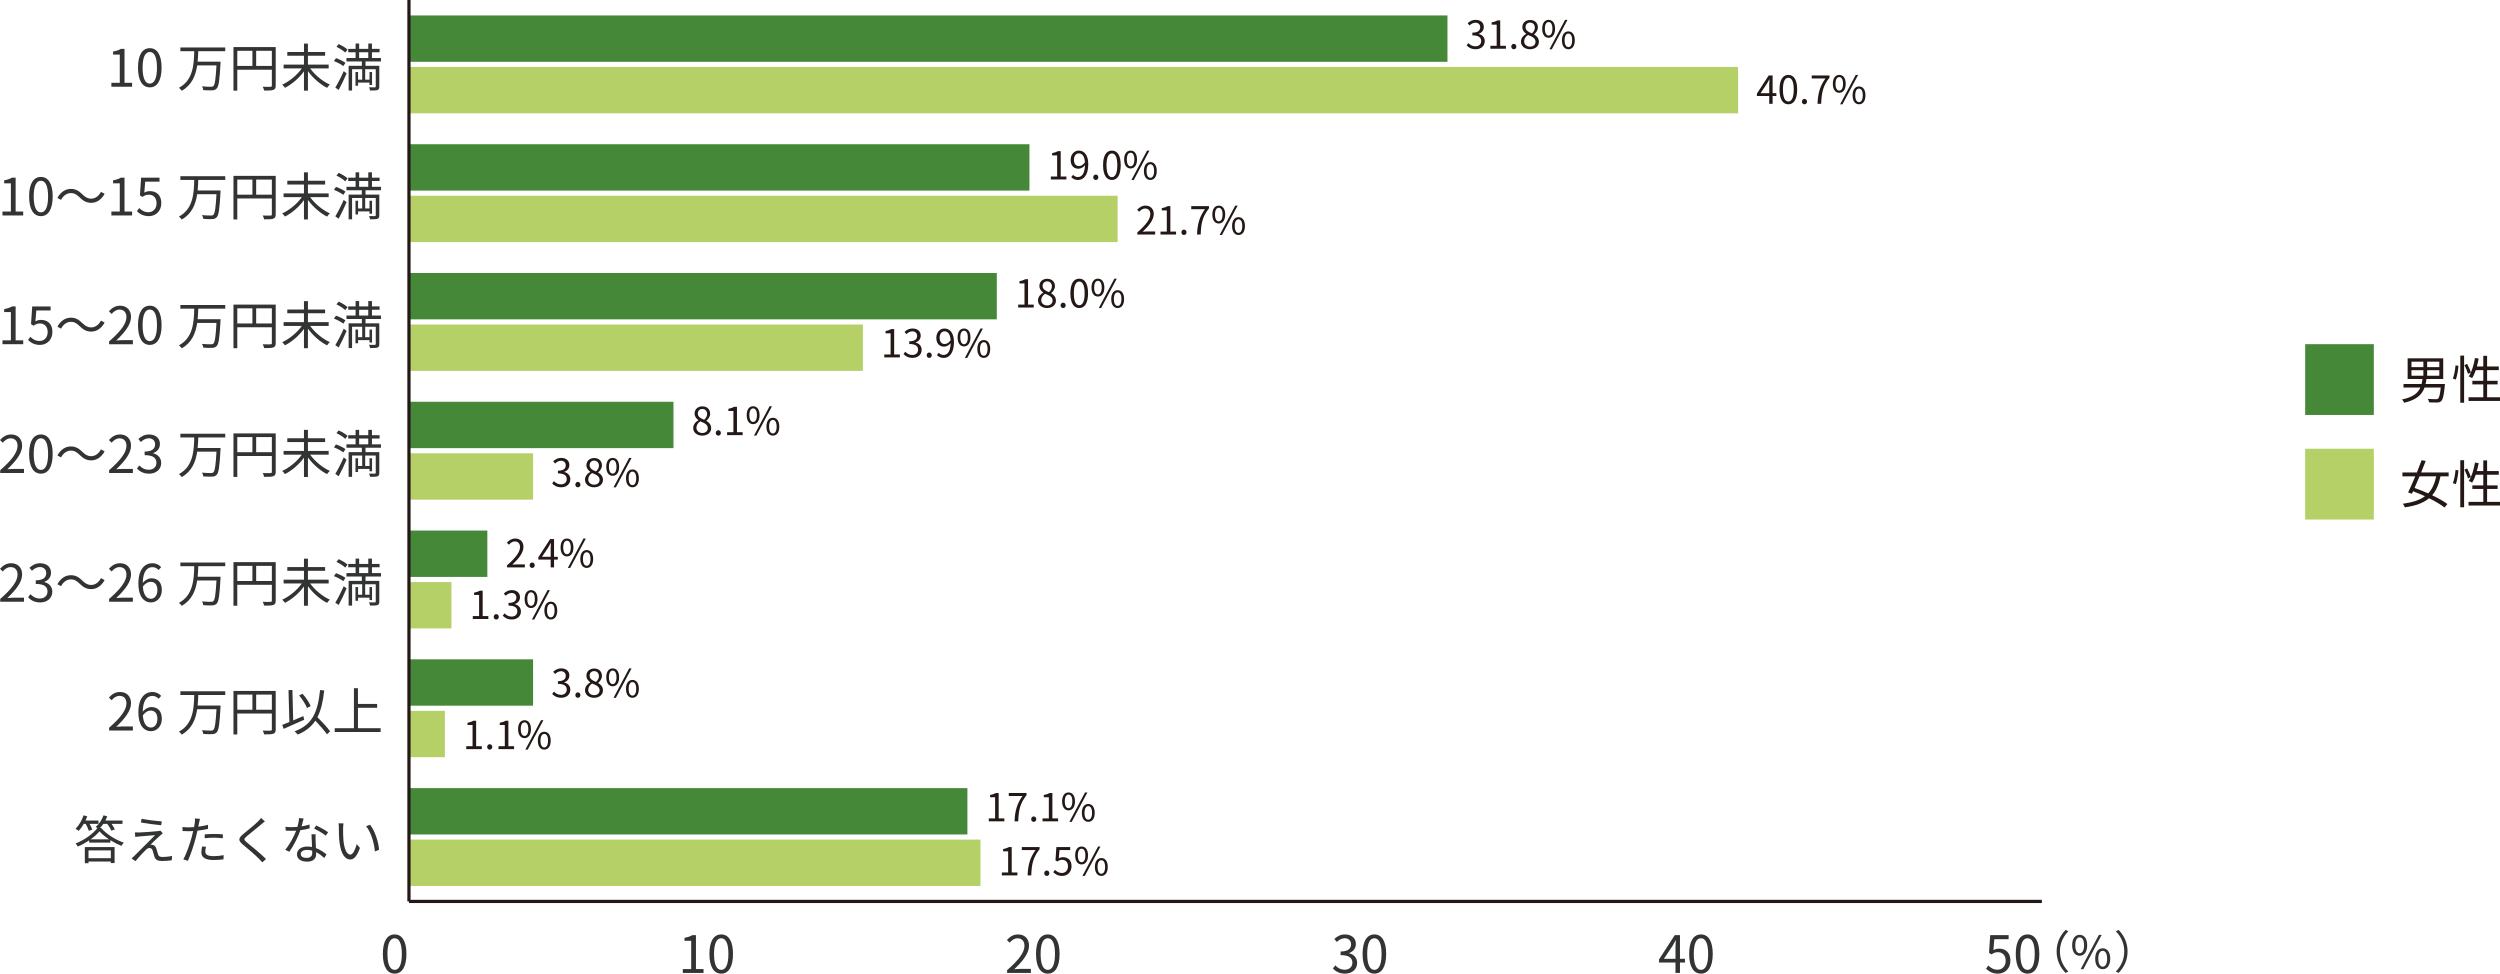 <?xml version="1.0" encoding="UTF-8"?><svg id="_レイヤー_2" xmlns="http://www.w3.org/2000/svg" viewBox="0 0 387.53 150.924"><defs><style>.cls-1{fill:none;stroke:#231815;stroke-miterlimit:10;stroke-width:.5px;}.cls-2{fill:#b4d067;}.cls-3{fill:#231815;}.cls-4{fill:#458838;}.cls-5{fill:#323333;}</style></defs><g id="_レイヤー_1-2"><path class="cls-5" d="M59.347,147.87c0-2.039.712-3.022,1.831-3.022,1.111,0,1.823.991,1.823,3.022,0,2.039-.712,3.054-1.823,3.054-1.119,0-1.831-1.015-1.831-3.054ZM62.289,147.87c0-1.711-.448-2.431-1.111-2.431-.672,0-1.119.72-1.119,2.431,0,1.727.448,2.471,1.119,2.471.664,0,1.111-.744,1.111-2.471Z"/><path class="cls-5" d="M105.842,150.213h1.303v-4.374h-1.039v-.464c.52-.096.896-.232,1.215-.416h.56v5.253h1.175v.608h-3.214v-.608ZM109.97,147.87c0-2.039.712-3.022,1.831-3.022,1.111,0,1.823.991,1.823,3.022,0,2.039-.712,3.054-1.823,3.054-1.119,0-1.831-1.015-1.831-3.054ZM112.913,147.87c0-1.711-.448-2.431-1.111-2.431-.672,0-1.119.72-1.119,2.431,0,1.727.448,2.471,1.119,2.471.664,0,1.111-.744,1.111-2.471Z"/><path class="cls-5" d="M156.115,150.388c1.839-1.607,2.687-2.774,2.687-3.782,0-.672-.352-1.159-1.079-1.159-.48,0-.896.296-1.215.68l-.424-.416c.48-.52.983-.864,1.727-.864,1.047,0,1.703.688,1.703,1.735,0,1.167-.919,2.359-2.295,3.662.304-.024.664-.056.959-.056h1.623v.632h-3.686v-.432ZM160.594,147.87c0-2.039.712-3.022,1.831-3.022,1.111,0,1.823.991,1.823,3.022,0,2.039-.712,3.054-1.823,3.054-1.119,0-1.831-1.015-1.831-3.054ZM163.537,147.87c0-1.711-.448-2.431-1.111-2.431-.672,0-1.119.72-1.119,2.431,0,1.727.448,2.471,1.119,2.471.664,0,1.111-.744,1.111-2.471Z"/><path class="cls-5" d="M206.619,150.125l.368-.48c.344.36.792.672,1.455.672.696,0,1.191-.416,1.191-1.087,0-.704-.472-1.175-1.823-1.175v-.56c1.207,0,1.623-.488,1.623-1.119,0-.568-.384-.927-.991-.943-.472.016-.888.256-1.215.584l-.392-.464c.44-.408.959-.704,1.639-.704.983,0,1.703.528,1.703,1.471,0,.712-.424,1.183-1.047,1.415v.032c.696.16,1.247.688,1.247,1.487,0,1.047-.84,1.671-1.879,1.671-.919,0-1.495-.384-1.879-.8ZM211.218,147.87c0-2.039.712-3.022,1.831-3.022,1.111,0,1.823.991,1.823,3.022,0,2.039-.712,3.054-1.823,3.054-1.119,0-1.831-1.015-1.831-3.054ZM214.161,147.87c0-1.711-.448-2.431-1.111-2.431-.672,0-1.119.72-1.119,2.431,0,1.727.448,2.471,1.119,2.471.664,0,1.111-.744,1.111-2.471Z"/><path class="cls-5" d="M261.192,149.205h-.776v1.615h-.696v-1.615h-2.551v-.48l2.439-3.766h.808v3.662h.776v.584ZM259.721,148.621v-1.799c0-.288.032-.76.048-1.063h-.032c-.144.288-.304.576-.472.864l-1.335,1.999h1.791ZM261.842,147.87c0-2.039.712-3.022,1.831-3.022,1.111,0,1.823.991,1.823,3.022,0,2.039-.712,3.054-1.823,3.054-1.119,0-1.831-1.015-1.831-3.054ZM264.785,147.87c0-1.711-.448-2.431-1.111-2.431-.672,0-1.119.72-1.119,2.431,0,1.727.448,2.471,1.119,2.471.664,0,1.111-.744,1.111-2.471Z"/><path class="cls-5" d="M307.859,150.149l.36-.48c.336.336.76.648,1.439.648.688,0,1.247-.528,1.247-1.383,0-.84-.48-1.335-1.215-1.335-.392,0-.64.12-.975.344l-.392-.24.184-2.742h2.854v.624h-2.215l-.144,1.695c.256-.144.52-.232.872-.232.975,0,1.767.576,1.767,1.863s-.927,2.015-1.919,2.015c-.911,0-1.471-.384-1.863-.776ZM312.466,147.87c0-2.039.712-3.022,1.831-3.022,1.111,0,1.823.991,1.823,3.022,0,2.039-.712,3.054-1.823,3.054-1.119,0-1.831-1.015-1.831-3.054ZM315.409,147.87c0-1.711-.448-2.431-1.111-2.431-.672,0-1.119.72-1.119,2.431,0,1.727.448,2.471,1.119,2.471.664,0,1.111-.744,1.111-2.471Z"/><line class="cls-1" x1="63.394" y1="139.732" x2="316.512" y2="139.732"/><rect class="cls-2" x="357.332" y="69.561" width="10.64" height="10.973"/><rect class="cls-2" x="63.394" y="10.38" width="206.036" height="7.186"/><rect class="cls-2" x="63.394" y="30.341" width="109.852" height="7.186"/><rect class="cls-2" x="63.394" y="50.303" width="70.366" height="7.186"/><rect class="cls-2" x="63.394" y="70.265" width="19.237" height="7.186"/><rect class="cls-2" x="63.394" y="90.227" width="6.581" height="7.186"/><rect class="cls-2" x="63.394" y="110.188" width="5.569" height="7.186"/><rect class="cls-2" x="63.394" y="130.149" width="88.591" height="7.186"/><rect class="cls-4" x="357.332" y="53.35" width="10.64" height="10.973"/><rect class="cls-4" x="63.394" y="2.395" width="160.982" height="7.186"/><rect class="cls-4" x="63.394" y="22.357" width="96.184" height="7.186"/><rect class="cls-4" x="63.394" y="42.318" width="91.122" height="7.186"/><rect class="cls-4" x="63.394" y="62.28" width="41.005" height="7.186"/><rect class="cls-4" x="63.394" y="82.242" width="12.15" height="7.186"/><rect class="cls-4" x="63.394" y="102.204" width="19.237" height="7.186"/><rect class="cls-4" x="63.394" y="122.165" width="86.566" height="7.186"/><path class="cls-3" d="M378.307,73.835c-.256,1.239-.656,2.199-1.295,2.934.935.448,1.791.927,2.367,1.359l-.448.544c-.568-.448-1.431-.959-2.391-1.439-.864.72-2.063,1.167-3.758,1.415-.064-.176-.192-.416-.312-.56,1.535-.208,2.631-.576,3.43-1.167-.616-.28-1.247-.544-1.847-.768-.064.136-.128.272-.184.392l-.584-.216c.32-.656.72-1.559,1.111-2.495h-1.991v-.6h2.239c.272-.664.528-1.319.736-1.895l.632.112c-.208.552-.448,1.159-.704,1.783h4.262v.6h-1.263ZM375.061,73.835c-.264.632-.528,1.255-.776,1.807.672.232,1.399.52,2.111.84.624-.656,1.007-1.519,1.255-2.647h-2.591ZM380.222,74.89c.216-.528.36-1.399.416-2.047l.448.064c-.04.656-.192,1.559-.4,2.143l-.464-.16ZM381.374,71.332h.592v7.3h-.592v-7.3ZM382.437,72.611c.24.432.488.999.584,1.335l-.448.216c-.088-.344-.328-.919-.552-1.359l.416-.192ZM387.53,77.793v.568h-4.877v-.568h2.287v-1.999h-1.695v-.552h1.695v-1.655h-1.167c-.16.48-.344.896-.56,1.239-.12-.08-.384-.208-.528-.272.464-.696.784-1.767.967-2.854l.576.096c-.08.416-.176.832-.288,1.223h.999v-1.655h.592v1.655h1.807v.568h-1.807v1.655h1.631v.552h-1.631v1.999h1.999Z"/><path class="cls-3" d="M378.995,59.529s-.008.184-.024.264c-.144,1.511-.296,2.135-.552,2.375-.176.168-.352.216-.632.232-.248.008-.744,0-1.247-.024-.016-.168-.088-.392-.192-.544.52.04,1.039.048,1.231.048.168,0,.264-.008.344-.08.184-.144.312-.632.424-1.727h-2.511c-.4,1.095-1.223,1.919-3.174,2.359-.048-.16-.2-.392-.312-.512,1.703-.352,2.463-.991,2.838-1.847h-2.615v-.544h2.798c.064-.24.112-.504.144-.776h-2.303v-3.206h5.517v3.206h-2.599c-.032.264-.072.528-.136.776h2.998ZM373.805,56.907h1.847v-.848h-1.847v.848ZM373.805,58.242h1.847v-.856h-1.847v.856ZM378.123,56.059h-1.887v.848h1.887v-.848ZM378.123,57.387h-1.887v.856h1.887v-.856ZM380.222,58.682c.216-.528.36-1.399.416-2.047l.448.064c-.04.656-.192,1.559-.4,2.143l-.464-.16ZM381.374,55.124h.592v7.3h-.592v-7.3ZM382.437,56.403c.24.432.488.999.584,1.335l-.448.216c-.088-.344-.328-.919-.552-1.359l.416-.192ZM387.53,61.584v.568h-4.877v-.568h2.287v-1.999h-1.695v-.552h1.695v-1.655h-1.167c-.16.48-.344.896-.56,1.239-.12-.08-.384-.208-.528-.272.464-.696.784-1.767.967-2.854l.576.096c-.08.416-.176.832-.288,1.223h.999v-1.655h.592v1.655h1.807v.568h-1.807v1.655h1.631v.552h-1.631v1.999h1.999Z"/><path class="cls-5" d="M12.983,127.707c-.24.416-.512.8-.784,1.095-.104-.096-.352-.248-.488-.328.52-.512.983-1.295,1.247-2.087l.568.152c-.08.224-.176.44-.272.656h2.007v.512h-1.383c.176.304.344.648.424.896l-.536.176c-.088-.28-.28-.712-.48-1.071h-.304ZM15.678,128.347c.872.999,2.271,1.855,3.51,2.271-.136.136-.272.352-.36.504-.56-.224-1.159-.528-1.719-.88v.368h-3.286v-.352c-.544.368-1.151.704-1.767.967-.072-.144-.216-.344-.336-.472,1.391-.552,2.719-1.511,3.382-2.399-.096-.064-.2-.128-.272-.168.52-.432.975-1.103,1.215-1.799l.576.144c-.08.224-.176.448-.288.664h2.655v.512h-1.695c.208.296.408.624.512.864l-.552.192c-.104-.28-.36-.712-.624-1.055h-.608c-.16.232-.328.448-.512.64h.168ZM13.151,131.305h4.613v2.479h-.584v-.232h-3.462v.256h-.568v-2.503ZM13.719,131.817v1.215h3.462v-1.215h-3.462ZM16.901,130.106c-.576-.384-1.103-.808-1.479-1.239-.336.408-.816.84-1.375,1.239h2.854ZM24.805,129.538c-.304.272-1.183,1.087-1.479,1.399.08-.008.224,0,.296.024.312.032.496.24.608.568.072.232.176.632.264.888.088.296.272.424.68.424.52,0,1.127-.072,1.495-.168l-.04.68c-.336.056-1.063.112-1.487.112-.632,0-1.031-.144-1.207-.672-.072-.232-.192-.696-.264-.927-.096-.272-.264-.416-.48-.416s-.4.112-.584.288c-.296.288-1.151,1.183-1.599,1.751l-.616-.416c.104-.08.248-.208.392-.36.32-.312,2.479-2.471,3.262-3.254-.624.04-1.951.16-2.439.2-.256.016-.464.048-.64.072l-.056-.704c.184.016.424.024.672.016.456-.008,2.295-.136,2.894-.208.136-.016.304-.056.376-.088l.384.432c-.144.104-.344.272-.432.36ZM25.077,127.331l-.088.592c-.792-.072-2.175-.248-3.142-.424l.104-.584c.864.184,2.375.368,3.126.416ZM32.246,128.491c-.52.12-1.087.208-1.639.272-.072.344-.16.712-.248,1.047-.288,1.135-.824,2.766-1.239,3.63l-.704-.232c.472-.816,1.031-2.423,1.327-3.542.072-.264.136-.552.2-.84-.256.016-.496.024-.72.024-.352,0-.64-.016-.919-.032l-.024-.624c.376.048.664.056.951.056.264,0,.544-.016.848-.032.056-.288.096-.536.12-.696.024-.224.04-.488.024-.656l.776.064c-.056.176-.112.472-.144.632l-.12.584c.512-.064,1.031-.16,1.511-.288v.632ZM31.934,131.265c-.072.264-.112.512-.112.712,0,.376.176.736,1.303.736.512,0,1.063-.064,1.543-.152l-.024.648c-.424.056-.951.104-1.527.104-1.247,0-1.903-.384-1.903-1.167,0-.304.048-.6.12-.935l.6.056ZM31.734,129.338c.416-.04.935-.064,1.447-.064.456,0,.943.016,1.367.064l-.016.608c-.4-.048-.872-.096-1.335-.096-.496,0-.975.032-1.463.088v-.6ZM41.061,127.323c-.176.128-.416.336-.544.448-.552.472-1.687,1.383-2.271,1.863-.48.416-.48.536.032.959.72.576,2.183,1.791,2.958,2.559l-.576.52c-.16-.192-.376-.392-.544-.576-.432-.464-1.751-1.591-2.495-2.199-.744-.624-.664-.983.056-1.583.592-.504,1.791-1.447,2.327-1.991.16-.16.368-.384.456-.528l.6.528ZM47.998,128.403c-.416.12-.911.224-1.431.288-.392,1.119-1.095,2.495-1.727,3.35l-.624-.32c.664-.768,1.335-2.031,1.695-2.958-.232.016-.464.024-.696.024-.296,0-.624-.008-.919-.024l-.048-.6c.296.04.632.056.975.056.28,0,.576-.016.88-.04.12-.44.232-.943.248-1.367l.712.064c-.08.288-.184.768-.312,1.223.416-.064.832-.16,1.231-.288l.016.592ZM48.925,129.322c-.024.328-.016.56-.008.856.008.288.04.808.056,1.287.68.248,1.231.64,1.639.991l-.344.544c-.336-.304-.76-.656-1.271-.904.008.12.008.232.008.32,0,.632-.416,1.151-1.391,1.151-.872,0-1.583-.36-1.583-1.143,0-.728.688-1.199,1.583-1.199.264,0,.52.024.752.072-.024-.648-.064-1.423-.08-1.975h.64ZM48.389,131.857c-.248-.072-.52-.112-.8-.112-.584,0-.967.264-.967.624,0,.368.296.616.911.616.648,0,.864-.36.864-.752,0-.104,0-.232-.008-.376ZM50.5,129.538c-.424-.36-1.279-.848-1.807-1.087l.312-.496c.576.256,1.479.768,1.855,1.055l-.36.528ZM53.183,128.403c-.008.496,0,1.223.056,1.871.128,1.327.512,2.199,1.071,2.199.408,0,.776-.816.983-1.615l.504.576c-.472,1.343-.959,1.799-1.503,1.799-.744,0-1.463-.744-1.679-2.798-.08-.688-.088-1.647-.088-2.111,0-.184-.008-.512-.048-.704l.768.016c-.032.192-.056.56-.064.768ZM58.764,131.729l-.648.256c-.136-1.423-.616-2.99-1.367-3.918l.624-.216c.712.919,1.279,2.543,1.391,3.878Z"/><path class="cls-5" d="M16.912,112.808c1.839-1.607,2.687-2.774,2.687-3.782,0-.672-.352-1.159-1.079-1.159-.48,0-.896.296-1.215.68l-.424-.416c.48-.52.983-.864,1.727-.864,1.047,0,1.703.688,1.703,1.735,0,1.167-.919,2.359-2.295,3.662.304-.024.664-.056.959-.056h1.623v.632h-3.686v-.432ZM24.582,108.323c-.232-.28-.584-.448-.943-.448-.8,0-1.479.616-1.511,2.439.36-.44.872-.712,1.335-.712.991,0,1.623.616,1.623,1.839,0,1.135-.768,1.903-1.679,1.903-1.127,0-1.959-.967-1.959-2.902,0-2.295,1.031-3.174,2.167-3.174.608,0,1.047.256,1.367.6l-.4.456ZM24.398,111.441c0-.792-.344-1.295-1.055-1.295-.368,0-.816.208-1.199.752.088,1.215.528,1.879,1.263,1.879.56,0,.991-.536.991-1.335ZM30.734,107.731c-.016.528-.04,1.079-.096,1.631h3.55s0,.208-.008.288c-.144,2.575-.272,3.526-.584,3.862-.184.2-.376.264-.68.288s-.856.008-1.407-.032c-.008-.176-.088-.416-.208-.584.6.064,1.175.064,1.391.064.184,0,.28-.016.376-.104.24-.216.376-1.095.488-3.206h-2.99c-.232,1.567-.824,3.054-2.399,3.934-.096-.16-.272-.352-.432-.464,2.215-1.175,2.327-3.638,2.375-5.677h-2.151v-.576h6.956v.576h-4.182ZM42.74,113.056c0,.384-.096.576-.368.68-.264.096-.712.104-1.423.104-.032-.16-.136-.432-.224-.592.544.024,1.063.016,1.215.008.144,0,.2-.048.2-.2v-2.447h-5.357v3.246h-.592v-6.756h6.548v5.957ZM36.783,110.018h2.343v-2.343h-2.343v2.343ZM42.14,110.018v-2.343h-2.431v2.343h2.431ZM47.158,111.569c-1.103.504-2.311,1.031-3.19,1.415l-.216-.616c.312-.12.688-.272,1.103-.448l-.136-4.941.608-.024.12,4.717c.512-.216,1.047-.448,1.575-.672l.136.568ZM50.676,113.824c-.368-.552-1.111-1.391-1.791-2.111-.624.943-1.495,1.639-2.742,2.159-.08-.12-.328-.392-.472-.512,2.742-1.007,3.59-2.942,3.942-6.396l.648.064c-.192,1.711-.496,3.07-1.055,4.142.712.72,1.559,1.607,1.967,2.199l-.496.456ZM47.598,109.754c-.216-.552-.728-1.367-1.231-1.951l.528-.264c.528.584,1.039,1.367,1.263,1.911l-.56.304ZM59.004,112.88v.592h-7.124v-.592h2.982v-6.205h.624v2.447h2.974v.592h-2.974v3.166h3.518Z"/><path class="cls-5" d="M.032,92.848c1.839-1.607,2.687-2.774,2.687-3.782,0-.672-.352-1.159-1.079-1.159-.48,0-.896.296-1.215.68l-.424-.416c.48-.52.983-.864,1.727-.864,1.047,0,1.703.688,1.703,1.735,0,1.167-.919,2.359-2.295,3.662.304-.024.664-.056.959-.056h1.623v.632H.032v-.432ZM4.352,92.585l.368-.48c.344.36.792.672,1.455.672.696,0,1.191-.416,1.191-1.087,0-.704-.472-1.175-1.823-1.175v-.56c1.207,0,1.623-.488,1.623-1.119,0-.568-.384-.927-.991-.943-.472.016-.888.256-1.215.584l-.392-.464c.44-.408.959-.704,1.639-.704.983,0,1.703.528,1.703,1.471,0,.712-.424,1.183-1.047,1.415v.032c.696.16,1.247.688,1.247,1.487,0,1.047-.84,1.671-1.879,1.671-.919,0-1.495-.384-1.879-.8ZM12.334,90.466c-.432-.408-.776-.656-1.359-.656-.632,0-1.183.424-1.511,1.055l-.568-.304c.504-.911,1.239-1.399,2.087-1.399.728,0,1.239.296,1.799.856.432.408.784.656,1.359.656.632,0,1.183-.424,1.511-1.055l.568.304c-.504.911-1.239,1.399-2.087,1.399-.728,0-1.239-.304-1.799-.856ZM16.912,92.848c1.839-1.607,2.687-2.774,2.687-3.782,0-.672-.352-1.159-1.079-1.159-.48,0-.896.296-1.215.68l-.424-.416c.48-.52.983-.864,1.727-.864,1.047,0,1.703.688,1.703,1.735,0,1.167-.919,2.359-2.295,3.662.304-.024.664-.056.959-.056h1.623v.632h-3.686v-.432ZM24.582,88.363c-.232-.28-.584-.448-.943-.448-.8,0-1.479.616-1.511,2.439.36-.44.872-.712,1.335-.712.991,0,1.623.616,1.623,1.839,0,1.135-.768,1.903-1.679,1.903-1.127,0-1.959-.967-1.959-2.902,0-2.295,1.031-3.174,2.167-3.174.608,0,1.047.256,1.367.6l-.4.456ZM24.398,91.481c0-.792-.344-1.295-1.055-1.295-.368,0-.816.208-1.199.752.088,1.215.528,1.879,1.263,1.879.56,0,.991-.536.991-1.335ZM30.734,87.771c-.016.528-.04,1.079-.096,1.631h3.55s0,.208-.008.288c-.144,2.575-.272,3.526-.584,3.862-.184.2-.376.264-.68.288s-.856.008-1.407-.032c-.008-.176-.088-.416-.208-.584.6.064,1.175.064,1.391.064.184,0,.28-.016.376-.104.24-.216.376-1.095.488-3.206h-2.99c-.232,1.567-.824,3.054-2.399,3.934-.096-.16-.272-.352-.432-.464,2.215-1.175,2.327-3.638,2.375-5.677h-2.151v-.576h6.956v.576h-4.182ZM42.74,93.096c0,.384-.096.576-.368.68-.264.096-.712.104-1.423.104-.032-.16-.136-.432-.224-.592.544.024,1.063.016,1.215.008.144,0,.2-.048.2-.2v-2.447h-5.357v3.246h-.592v-6.756h6.548v5.957ZM36.783,90.058h2.343v-2.343h-2.343v2.343ZM42.14,90.058v-2.343h-2.431v2.343h2.431ZM48.077,90.442c.728,1.023,1.943,2.023,3.054,2.511-.136.112-.328.344-.432.504-1.055-.528-2.191-1.519-2.966-2.583v3.022h-.616v-2.99c-.776,1.063-1.895,2.015-2.942,2.543-.104-.144-.296-.376-.432-.488,1.111-.496,2.319-1.487,3.038-2.519h-2.822v-.584h3.158v-1.375h-2.583v-.584h2.583v-1.303h.616v1.303h2.663v.584h-2.663v1.375h3.214v.584h-2.87ZM53.215,90.09c-.312-.256-.935-.592-1.455-.784l.328-.456c.496.176,1.135.48,1.463.728l-.336.512ZM51.976,93.416c.376-.608.911-1.647,1.303-2.551l.448.352c-.352.84-.824,1.823-1.231,2.567l-.52-.368ZM53.511,87.987c-.272-.28-.864-.656-1.359-.888l.344-.424c.488.216,1.087.568,1.383.856l-.368.456ZM56.661,89.37v.672h2.135v3.206c0,.296-.056.456-.272.544-.224.08-.592.08-1.159.08-.024-.144-.088-.352-.16-.504.408.016.784.016.896.016.112-.008.144-.04.144-.136v-2.679h-1.639v1.623h.672v-1.191h.392v2.015h-.392v-.368h-1.775v.48h-.4v-2.127h.4v1.191h.64v-1.623h-1.567v3.31h-.536v-3.838h2.047v-.672h-2.383v-.536h1.415v-.896h-1.143v-.52h1.143v-.824h.552v.824h1.415v-.824h.568v.824h1.183v.52h-1.183v.896h1.399v.536h-2.391ZM55.67,88.835h1.415v-.896h-1.415v.896Z"/><path class="cls-5" d="M.032,72.888c1.839-1.607,2.687-2.774,2.687-3.782,0-.672-.352-1.159-1.079-1.159-.48,0-.896.296-1.215.68l-.424-.416c.48-.52.983-.864,1.727-.864,1.047,0,1.703.688,1.703,1.735,0,1.167-.919,2.359-2.295,3.662.304-.024.664-.056.959-.056h1.623v.632H.032v-.432ZM4.512,70.37c0-2.039.712-3.022,1.831-3.022,1.111,0,1.823.991,1.823,3.022,0,2.039-.712,3.054-1.823,3.054-1.119,0-1.831-1.015-1.831-3.054ZM7.454,70.37c0-1.711-.448-2.431-1.111-2.431-.672,0-1.119.72-1.119,2.431,0,1.727.448,2.471,1.119,2.471.664,0,1.111-.744,1.111-2.471ZM12.334,70.506c-.432-.408-.776-.656-1.359-.656-.632,0-1.183.424-1.511,1.055l-.568-.304c.504-.911,1.239-1.399,2.087-1.399.728,0,1.239.296,1.799.856.432.408.784.656,1.359.656.632,0,1.183-.424,1.511-1.055l.568.304c-.504.911-1.239,1.399-2.087,1.399-.728,0-1.239-.304-1.799-.856ZM16.912,72.888c1.839-1.607,2.687-2.774,2.687-3.782,0-.672-.352-1.159-1.079-1.159-.48,0-.896.296-1.215.68l-.424-.416c.48-.52.983-.864,1.727-.864,1.047,0,1.703.688,1.703,1.735,0,1.167-.919,2.359-2.295,3.662.304-.024.664-.056.959-.056h1.623v.632h-3.686v-.432ZM21.232,72.625l.368-.48c.344.36.792.672,1.455.672.696,0,1.191-.416,1.191-1.087,0-.704-.472-1.175-1.823-1.175v-.56c1.207,0,1.623-.488,1.623-1.119,0-.568-.384-.927-.991-.943-.472.016-.888.256-1.215.584l-.392-.464c.44-.408.959-.704,1.639-.704.983,0,1.703.528,1.703,1.471,0,.712-.424,1.183-1.047,1.415v.032c.696.16,1.247.688,1.247,1.487,0,1.047-.84,1.671-1.879,1.671-.919,0-1.495-.384-1.879-.8ZM30.734,67.811c-.016.528-.04,1.079-.096,1.631h3.55s0,.208-.008.288c-.144,2.575-.272,3.526-.584,3.862-.184.2-.376.264-.68.288s-.856.008-1.407-.032c-.008-.176-.088-.416-.208-.584.6.064,1.175.064,1.391.064.184,0,.28-.016.376-.104.24-.216.376-1.095.488-3.206h-2.99c-.232,1.567-.824,3.054-2.399,3.934-.096-.16-.272-.352-.432-.464,2.215-1.175,2.327-3.638,2.375-5.677h-2.151v-.576h6.956v.576h-4.182ZM42.74,73.136c0,.384-.096.576-.368.68-.264.096-.712.104-1.423.104-.032-.16-.136-.432-.224-.592.544.024,1.063.016,1.215.008.144,0,.2-.048.2-.2v-2.447h-5.357v3.246h-.592v-6.756h6.548v5.957ZM36.783,70.098h2.343v-2.343h-2.343v2.343ZM42.14,70.098v-2.343h-2.431v2.343h2.431ZM48.077,70.482c.728,1.023,1.943,2.023,3.054,2.511-.136.112-.328.344-.432.504-1.055-.528-2.191-1.519-2.966-2.583v3.022h-.616v-2.99c-.776,1.063-1.895,2.015-2.942,2.543-.104-.144-.296-.376-.432-.488,1.111-.496,2.319-1.487,3.038-2.519h-2.822v-.584h3.158v-1.375h-2.583v-.584h2.583v-1.303h.616v1.303h2.663v.584h-2.663v1.375h3.214v.584h-2.87ZM53.215,70.13c-.312-.256-.935-.592-1.455-.784l.328-.456c.496.176,1.135.48,1.463.728l-.336.512ZM51.976,73.456c.376-.608.911-1.647,1.303-2.551l.448.352c-.352.84-.824,1.823-1.231,2.567l-.52-.368ZM53.511,68.027c-.272-.28-.864-.656-1.359-.888l.344-.424c.488.216,1.087.568,1.383.856l-.368.456ZM56.661,69.41v.672h2.135v3.206c0,.296-.056.456-.272.544-.224.08-.592.08-1.159.08-.024-.144-.088-.352-.16-.504.408.016.784.016.896.016.112-.008.144-.04.144-.136v-2.679h-1.639v1.623h.672v-1.191h.392v2.015h-.392v-.368h-1.775v.48h-.4v-2.127h.4v1.191h.64v-1.623h-1.567v3.31h-.536v-3.838h2.047v-.672h-2.383v-.536h1.415v-.896h-1.143v-.52h1.143v-.824h.552v.824h1.415v-.824h.568v.824h1.183v.52h-1.183v.896h1.399v.536h-2.391ZM55.67,68.875h1.415v-.896h-1.415v.896Z"/><path class="cls-5" d="M.384,52.753h1.303v-4.374H.648v-.464c.52-.096.896-.232,1.215-.416h.56v5.253h1.175v.608H.384v-.608ZM4.344,52.689l.36-.48c.336.336.76.648,1.439.648.688,0,1.247-.528,1.247-1.383,0-.84-.48-1.335-1.215-1.335-.392,0-.64.12-.975.344l-.392-.24.184-2.742h2.854v.624h-2.215l-.144,1.695c.256-.144.52-.232.872-.232.975,0,1.767.576,1.767,1.863s-.927,2.015-1.919,2.015c-.911,0-1.471-.384-1.863-.776ZM12.334,50.546c-.432-.408-.776-.656-1.359-.656-.632,0-1.183.424-1.511,1.055l-.568-.304c.504-.911,1.239-1.399,2.087-1.399.728,0,1.239.296,1.799.856.432.408.784.656,1.359.656.632,0,1.183-.424,1.511-1.055l.568.304c-.504.911-1.239,1.399-2.087,1.399-.728,0-1.239-.304-1.799-.856ZM16.912,52.928c1.839-1.607,2.687-2.774,2.687-3.782,0-.672-.352-1.159-1.079-1.159-.48,0-.896.296-1.215.68l-.424-.416c.48-.52.983-.864,1.727-.864,1.047,0,1.703.688,1.703,1.735,0,1.167-.919,2.359-2.295,3.662.304-.024.664-.056.959-.056h1.623v.632h-3.686v-.432ZM21.392,50.41c0-2.039.712-3.022,1.831-3.022,1.111,0,1.823.991,1.823,3.022,0,2.039-.712,3.054-1.823,3.054-1.119,0-1.831-1.015-1.831-3.054ZM24.334,50.41c0-1.711-.448-2.431-1.111-2.431-.672,0-1.119.72-1.119,2.431,0,1.727.448,2.471,1.119,2.471.664,0,1.111-.744,1.111-2.471ZM30.734,47.851c-.016.528-.04,1.079-.096,1.631h3.55s0,.208-.008.288c-.144,2.575-.272,3.526-.584,3.862-.184.2-.376.264-.68.288s-.856.008-1.407-.032c-.008-.176-.088-.416-.208-.584.6.064,1.175.064,1.391.064.184,0,.28-.016.376-.104.24-.216.376-1.095.488-3.206h-2.99c-.232,1.567-.824,3.054-2.399,3.934-.096-.16-.272-.352-.432-.464,2.215-1.175,2.327-3.638,2.375-5.677h-2.151v-.576h6.956v.576h-4.182ZM42.74,53.176c0,.384-.096.576-.368.68-.264.096-.712.104-1.423.104-.032-.16-.136-.432-.224-.592.544.024,1.063.016,1.215.008.144,0,.2-.048.2-.2v-2.447h-5.357v3.246h-.592v-6.756h6.548v5.957ZM36.783,50.138h2.343v-2.343h-2.343v2.343ZM42.14,50.138v-2.343h-2.431v2.343h2.431ZM48.077,50.522c.728,1.023,1.943,2.023,3.054,2.511-.136.112-.328.344-.432.504-1.055-.528-2.191-1.519-2.966-2.583v3.022h-.616v-2.99c-.776,1.063-1.895,2.015-2.942,2.543-.104-.144-.296-.376-.432-.488,1.111-.496,2.319-1.487,3.038-2.519h-2.822v-.584h3.158v-1.375h-2.583v-.584h2.583v-1.303h.616v1.303h2.663v.584h-2.663v1.375h3.214v.584h-2.87ZM53.215,50.17c-.312-.256-.935-.592-1.455-.784l.328-.456c.496.176,1.135.48,1.463.728l-.336.512ZM51.976,53.496c.376-.608.911-1.647,1.303-2.551l.448.352c-.352.84-.824,1.823-1.231,2.567l-.52-.368ZM53.511,48.067c-.272-.28-.864-.656-1.359-.888l.344-.424c.488.216,1.087.568,1.383.856l-.368.456ZM56.661,49.45v.672h2.135v3.206c0,.296-.056.456-.272.544-.224.08-.592.08-1.159.08-.024-.144-.088-.352-.16-.504.408.016.784.016.896.016.112-.008.144-.04.144-.136v-2.679h-1.639v1.623h.672v-1.191h.392v2.015h-.392v-.368h-1.775v.48h-.4v-2.127h.4v1.191h.64v-1.623h-1.567v3.31h-.536v-3.838h2.047v-.672h-2.383v-.536h1.415v-.896h-1.143v-.52h1.143v-.824h.552v.824h1.415v-.824h.568v.824h1.183v.52h-1.183v.896h1.399v.536h-2.391ZM55.67,48.915h1.415v-.896h-1.415v.896Z"/><path class="cls-5" d="M.384,32.793h1.303v-4.374H.648v-.464c.52-.096.896-.232,1.215-.416h.56v5.253h1.175v.608H.384v-.608ZM4.512,30.45c0-2.039.712-3.022,1.831-3.022,1.111,0,1.823.991,1.823,3.022,0,2.039-.712,3.054-1.823,3.054-1.119,0-1.831-1.015-1.831-3.054ZM7.454,30.45c0-1.711-.448-2.431-1.111-2.431-.672,0-1.119.72-1.119,2.431,0,1.727.448,2.471,1.119,2.471.664,0,1.111-.744,1.111-2.471ZM12.334,30.586c-.432-.408-.776-.656-1.359-.656-.632,0-1.183.424-1.511,1.055l-.568-.304c.504-.911,1.239-1.399,2.087-1.399.728,0,1.239.296,1.799.856.432.408.784.656,1.359.656.632,0,1.183-.424,1.511-1.055l.568.304c-.504.911-1.239,1.399-2.087,1.399-.728,0-1.239-.304-1.799-.856ZM17.264,32.793h1.303v-4.374h-1.039v-.464c.52-.096.896-.232,1.215-.416h.56v5.253h1.175v.608h-3.214v-.608ZM21.224,32.729l.36-.48c.336.336.76.648,1.439.648.688,0,1.247-.528,1.247-1.383,0-.84-.48-1.335-1.215-1.335-.392,0-.64.12-.975.344l-.392-.24.184-2.742h2.854v.624h-2.215l-.144,1.695c.256-.144.52-.232.872-.232.975,0,1.767.576,1.767,1.863s-.927,2.015-1.919,2.015c-.911,0-1.471-.384-1.863-.776ZM30.734,27.891c-.016.528-.04,1.079-.096,1.631h3.55s0,.208-.008.288c-.144,2.575-.272,3.526-.584,3.862-.184.2-.376.264-.68.288s-.856.008-1.407-.032c-.008-.176-.088-.416-.208-.584.6.064,1.175.064,1.391.064.184,0,.28-.016.376-.104.24-.216.376-1.095.488-3.206h-2.99c-.232,1.567-.824,3.054-2.399,3.934-.096-.16-.272-.352-.432-.464,2.215-1.175,2.327-3.638,2.375-5.677h-2.151v-.576h6.956v.576h-4.182ZM42.74,33.216c0,.384-.096.576-.368.68-.264.096-.712.104-1.423.104-.032-.16-.136-.432-.224-.592.544.024,1.063.016,1.215.008.144,0,.2-.048.2-.2v-2.447h-5.357v3.246h-.592v-6.756h6.548v5.957ZM36.783,30.178h2.343v-2.343h-2.343v2.343ZM42.14,30.178v-2.343h-2.431v2.343h2.431ZM48.077,30.562c.728,1.023,1.943,2.023,3.054,2.511-.136.112-.328.344-.432.504-1.055-.528-2.191-1.519-2.966-2.583v3.022h-.616v-2.99c-.776,1.063-1.895,2.015-2.942,2.543-.104-.144-.296-.376-.432-.488,1.111-.496,2.319-1.487,3.038-2.519h-2.822v-.584h3.158v-1.375h-2.583v-.584h2.583v-1.303h.616v1.303h2.663v.584h-2.663v1.375h3.214v.584h-2.87ZM53.215,30.21c-.312-.256-.935-.592-1.455-.784l.328-.456c.496.176,1.135.48,1.463.728l-.336.512ZM51.976,33.536c.376-.608.911-1.647,1.303-2.551l.448.352c-.352.84-.824,1.823-1.231,2.567l-.52-.368ZM53.511,28.107c-.272-.28-.864-.656-1.359-.888l.344-.424c.488.216,1.087.568,1.383.856l-.368.456ZM56.661,29.49v.672h2.135v3.206c0,.296-.056.456-.272.544-.224.08-.592.08-1.159.08-.024-.144-.088-.352-.16-.504.408.016.784.016.896.016.112-.008.144-.04.144-.136v-2.679h-1.639v1.623h.672v-1.191h.392v2.015h-.392v-.368h-1.775v.48h-.4v-2.127h.4v1.191h.64v-1.623h-1.567v3.31h-.536v-3.838h2.047v-.672h-2.383v-.536h1.415v-.896h-1.143v-.52h1.143v-.824h.552v.824h1.415v-.824h.568v.824h1.183v.52h-1.183v.896h1.399v.536h-2.391ZM55.67,28.955h1.415v-.896h-1.415v.896Z"/><path class="cls-5" d="M17.264,12.833h1.303v-4.374h-1.039v-.464c.52-.096.896-.232,1.215-.416h.56v5.253h1.175v.608h-3.214v-.608ZM21.392,10.49c0-2.039.712-3.022,1.831-3.022,1.111,0,1.823.991,1.823,3.022,0,2.039-.712,3.054-1.823,3.054-1.119,0-1.831-1.015-1.831-3.054ZM24.334,10.49c0-1.711-.448-2.431-1.111-2.431-.672,0-1.119.72-1.119,2.431,0,1.727.448,2.471,1.119,2.471.664,0,1.111-.744,1.111-2.471ZM30.734,7.931c-.016.528-.04,1.079-.096,1.631h3.55s0,.208-.008.288c-.144,2.575-.272,3.526-.584,3.862-.184.2-.376.264-.68.288s-.856.008-1.407-.032c-.008-.176-.088-.416-.208-.584.6.064,1.175.064,1.391.064.184,0,.28-.016.376-.104.24-.216.376-1.095.488-3.206h-2.99c-.232,1.567-.824,3.054-2.399,3.934-.096-.16-.272-.352-.432-.464,2.215-1.175,2.327-3.638,2.375-5.677h-2.151v-.576h6.956v.576h-4.182ZM42.74,13.256c0,.384-.096.576-.368.68-.264.096-.712.104-1.423.104-.032-.16-.136-.432-.224-.592.544.024,1.063.016,1.215.008.144,0,.2-.048.2-.2v-2.447h-5.357v3.246h-.592v-6.756h6.548v5.957ZM36.783,10.218h2.343v-2.343h-2.343v2.343ZM42.14,10.218v-2.343h-2.431v2.343h2.431ZM48.078,10.602c.728,1.023,1.943,2.023,3.054,2.511-.136.112-.328.344-.432.504-1.055-.528-2.191-1.519-2.966-2.583v3.022h-.616v-2.99c-.776,1.063-1.895,2.015-2.942,2.543-.104-.144-.296-.376-.432-.488,1.111-.496,2.319-1.487,3.038-2.519h-2.822v-.584h3.158v-1.375h-2.583v-.584h2.583v-1.303h.616v1.303h2.663v.584h-2.663v1.375h3.214v.584h-2.87ZM53.215,10.25c-.312-.256-.935-.592-1.455-.784l.328-.456c.496.176,1.135.48,1.463.728l-.336.512ZM51.976,13.576c.376-.608.911-1.647,1.303-2.551l.448.352c-.352.84-.824,1.823-1.231,2.567l-.52-.368ZM53.511,8.147c-.272-.28-.864-.656-1.359-.888l.344-.424c.488.216,1.087.568,1.383.856l-.368.456ZM56.661,9.53v.672h2.135v3.206c0,.296-.056.456-.272.544-.224.08-.592.08-1.159.08-.024-.144-.088-.352-.16-.504.408.016.784.016.896.016.112-.008.144-.04.144-.136v-2.679h-1.639v1.623h.672v-1.191h.392v2.015h-.392v-.368h-1.775v.48h-.4v-2.127h.4v1.191h.64v-1.623h-1.567v3.31h-.536v-3.838h2.047v-.672h-2.383v-.536h1.415v-.896h-1.143v-.52h1.143v-.824h.552v.824h1.415v-.824h.568v.824h1.183v.52h-1.183v.896h1.399v.536h-2.391ZM55.67,8.995h1.415v-.896h-1.415v.896Z"/><line class="cls-1" x1="63.394" y1="139.732" x2="63.394"/><path class="cls-5" d="M318.801,147.482c0-1.366.553-2.479,1.394-3.334l.42.217c-.805.833-1.303,1.87-1.303,3.117s.497,2.283,1.303,3.117l-.42.217c-.84-.854-1.394-1.968-1.394-3.334Z"/><path class="cls-5" d="M321.207,146.523c0-1.03.462-1.611,1.163-1.611.707,0,1.17.581,1.17,1.611,0,1.037-.462,1.632-1.17,1.632-.7,0-1.163-.595-1.163-1.632ZM323.056,146.523c0-.819-.28-1.219-.686-1.219-.399,0-.679.399-.679,1.219s.28,1.233.679,1.233c.406,0,.686-.413.686-1.233ZM325.353,144.912h.434l-2.837,5.323h-.427l2.83-5.323ZM324.779,148.61c0-1.03.469-1.611,1.17-1.611s1.163.581,1.163,1.611c0,1.037-.462,1.625-1.163,1.625s-1.17-.588-1.17-1.625ZM326.628,148.61c0-.819-.28-1.219-.679-1.219-.406,0-.686.399-.686,1.219s.28,1.233.686,1.233c.399,0,.679-.413.679-1.233Z"/><path class="cls-5" d="M329.797,147.482c0,1.366-.553,2.479-1.394,3.334l-.42-.217c.805-.833,1.303-1.87,1.303-3.117s-.497-2.283-1.303-3.117l.42-.217c.84.854,1.394,1.968,1.394,3.334Z"/><path class="cls-3" d="M227.341,7.037l.276-.36c.258.27.594.504,1.091.504.522,0,.893-.312.893-.816,0-.528-.354-.882-1.367-.882v-.42c.906,0,1.217-.366,1.217-.84,0-.426-.288-.696-.744-.708-.354.012-.666.192-.911.438l-.294-.348c.33-.306.72-.528,1.229-.528.738,0,1.277.396,1.277,1.103,0,.534-.318.888-.786,1.061v.024c.522.12.935.516.935,1.115,0,.786-.63,1.253-1.409,1.253-.69,0-1.121-.288-1.409-.6ZM231.024,7.103h.977v-3.28h-.78v-.348c.39-.072.672-.174.911-.312h.42v3.94h.882v.456h-2.411v-.456ZM234.264,7.223c0-.246.18-.426.396-.426s.396.18.396.426-.18.414-.396.414-.396-.168-.396-.414ZM235.764,6.467c0-.588.408-.995.81-1.211v-.03c-.324-.222-.594-.552-.594-1.013,0-.672.516-1.115,1.205-1.115.75,0,1.205.48,1.205,1.157,0,.462-.324.858-.588,1.061v.03c.384.222.744.552.744,1.151,0,.642-.552,1.139-1.379,1.139-.81,0-1.403-.492-1.403-1.169ZM238.025,6.485c0-.588-.54-.81-1.163-1.061-.354.228-.6.576-.6.995,0,.468.39.81.917.81.504,0,.846-.306.846-.744ZM237.923,4.284c0-.432-.276-.786-.75-.786-.402,0-.696.288-.696.714,0,.528.474.756.989.959.3-.264.456-.564.456-.888ZM239.058,4.458c0-.882.396-1.379.995-1.379.606,0,1.001.498,1.001,1.379,0,.888-.396,1.397-1.001,1.397-.6,0-.995-.51-.995-1.397ZM240.642,4.458c0-.702-.24-1.043-.588-1.043-.342,0-.582.342-.582,1.043,0,.702.24,1.055.582,1.055.348,0,.588-.354.588-1.055ZM242.608,3.079h.372l-2.429,4.557h-.366l2.423-4.557ZM242.117,6.245c0-.882.402-1.379,1.001-1.379s.995.498.995,1.379c0,.888-.396,1.391-.995,1.391s-1.001-.504-1.001-1.391ZM243.7,6.245c0-.702-.24-1.043-.582-1.043-.348,0-.588.342-.588,1.043,0,.702.24,1.055.588,1.055.342,0,.582-.354.582-1.055Z"/><path class="cls-3" d="M275.357,14.879h-.582v1.211h-.522v-1.211h-1.913v-.36l1.829-2.824h.606v2.747h.582v.438ZM274.254,14.442v-1.349c0-.216.024-.57.036-.798h-.024c-.108.216-.228.432-.354.648l-1.001,1.499h1.343ZM275.844,13.878c0-1.529.534-2.267,1.373-2.267.834,0,1.367.744,1.367,2.267,0,1.529-.534,2.291-1.367,2.291-.84,0-1.373-.762-1.373-2.291ZM278.051,13.878c0-1.283-.336-1.823-.834-1.823-.504,0-.84.54-.84,1.823,0,1.295.336,1.853.84,1.853.498,0,.834-.558.834-1.853ZM279.318,15.755c0-.246.18-.426.396-.426s.396.18.396.426-.18.414-.396.414-.396-.168-.396-.414ZM282.971,12.163h-2.129v-.468h2.752v.33c-1.031,1.325-1.223,2.345-1.289,4.066h-.57c.072-1.667.378-2.728,1.235-3.928ZM284.112,12.99c0-.882.396-1.379.995-1.379.606,0,1.001.498,1.001,1.379,0,.888-.396,1.397-1.001,1.397-.6,0-.995-.51-.995-1.397ZM285.695,12.99c0-.702-.24-1.043-.588-1.043-.342,0-.582.342-.582,1.043,0,.702.24,1.055.582,1.055.348,0,.588-.354.588-1.055ZM287.662,11.611h.372l-2.429,4.557h-.366l2.423-4.557ZM287.171,14.777c0-.882.402-1.379,1.001-1.379s.995.498.995,1.379c0,.888-.396,1.391-.995,1.391s-1.001-.504-1.001-1.391ZM288.754,14.777c0-.702-.24-1.043-.582-1.043-.348,0-.588.342-.588,1.043,0,.702.24,1.055.588,1.055.342,0,.582-.354.582-1.055Z"/><path class="cls-3" d="M162.894,27.365h.977v-3.28h-.78v-.348c.39-.072.672-.174.911-.312h.42v3.94h.882v.456h-2.411v-.456ZM166.344,27.107c.186.21.456.336.738.336.57,0,1.061-.468,1.103-1.835-.264.33-.642.546-1.013.546-.732,0-1.211-.474-1.211-1.385,0-.852.576-1.427,1.259-1.427.846,0,1.475.696,1.475,2.093,0,1.781-.768,2.465-1.595,2.465-.474,0-.81-.192-1.055-.45l.3-.342ZM168.179,25.158c-.06-.906-.396-1.385-.959-1.385-.42,0-.744.396-.744.995,0,.594.264.977.786.977.294,0,.624-.168.918-.588ZM169.464,27.485c0-.246.18-.426.396-.426s.396.18.396.426-.18.414-.396.414-.396-.168-.396-.414ZM170.988,25.608c0-1.529.534-2.267,1.373-2.267.834,0,1.367.744,1.367,2.267,0,1.529-.534,2.291-1.367,2.291-.84,0-1.373-.762-1.373-2.291ZM173.195,25.608c0-1.283-.336-1.823-.834-1.823-.504,0-.84.54-.84,1.823,0,1.295.336,1.853.84,1.853.498,0,.834-.558.834-1.853ZM174.258,24.72c0-.882.396-1.379.995-1.379.606,0,1.001.498,1.001,1.379,0,.888-.396,1.397-1.001,1.397-.6,0-.995-.51-.995-1.397ZM175.841,24.72c0-.702-.24-1.043-.588-1.043-.342,0-.582.342-.582,1.043s.24,1.055.582,1.055c.348,0,.588-.354.588-1.055ZM177.808,23.341h.372l-2.429,4.557h-.366l2.423-4.557ZM177.317,26.507c0-.882.402-1.379,1.001-1.379s.995.498.995,1.379c0,.888-.396,1.391-.995,1.391s-1.001-.504-1.001-1.391ZM178.9,26.507c0-.702-.24-1.043-.582-1.043-.348,0-.588.342-.588,1.043s.24,1.055.588,1.055c.342,0,.582-.354.582-1.055Z"/><path class="cls-3" d="M176.298,36.029c1.379-1.205,2.015-2.081,2.015-2.836,0-.504-.264-.87-.81-.87-.36,0-.672.222-.911.51l-.318-.312c.36-.39.738-.648,1.295-.648.786,0,1.277.516,1.277,1.301,0,.876-.69,1.769-1.721,2.746.228-.018.498-.042.72-.042h1.217v.474h-2.764v-.324ZM179.892,35.897h.977v-3.28h-.78v-.348c.39-.072.672-.174.911-.312h.42v3.94h.882v.456h-2.411v-.456ZM183.132,36.017c0-.246.18-.426.396-.426s.396.18.396.426-.18.414-.396.414-.396-.168-.396-.414ZM186.785,32.425h-2.129v-.468h2.753v.33c-1.031,1.325-1.223,2.345-1.289,4.066h-.57c.072-1.667.378-2.729,1.235-3.928ZM187.926,33.252c0-.882.396-1.379.995-1.379.606,0,1.001.498,1.001,1.379,0,.888-.396,1.397-1.001,1.397-.6,0-.995-.51-.995-1.397ZM189.51,33.252c0-.702-.24-1.043-.588-1.043-.342,0-.582.342-.582,1.043s.24,1.055.582,1.055c.348,0,.588-.354.588-1.055ZM191.476,31.873h.372l-2.429,4.557h-.366l2.423-4.557ZM190.985,35.039c0-.882.402-1.379,1.001-1.379s.995.498.995,1.379c0,.888-.396,1.391-.995,1.391s-1.001-.504-1.001-1.391ZM192.568,35.039c0-.702-.24-1.043-.582-1.043-.348,0-.588.342-.588,1.043s.24,1.055.588,1.055c.342,0,.582-.354.582-1.055Z"/><path class="cls-3" d="M157.83,47.219h.977v-3.28h-.78v-.348c.39-.072.672-.174.911-.312h.42v3.94h.882v.456h-2.411v-.456ZM160.902,46.583c0-.588.408-.995.81-1.211v-.03c-.324-.222-.594-.552-.594-1.013,0-.672.516-1.115,1.205-1.115.75,0,1.205.48,1.205,1.157,0,.462-.324.858-.588,1.061v.03c.384.222.744.552.744,1.151,0,.642-.552,1.139-1.379,1.139-.81,0-1.403-.492-1.403-1.169ZM163.163,46.601c0-.588-.54-.81-1.163-1.061-.354.228-.6.576-.6.995,0,.468.39.81.918.81.504,0,.846-.306.846-.744ZM163.061,44.4c0-.432-.276-.786-.75-.786-.402,0-.696.288-.696.714,0,.528.474.756.989.959.3-.264.456-.564.456-.888ZM164.4,47.339c0-.246.18-.426.396-.426s.396.18.396.426-.18.414-.396.414-.396-.168-.396-.414ZM165.924,45.462c0-1.529.534-2.267,1.373-2.267.834,0,1.367.744,1.367,2.267,0,1.529-.534,2.291-1.367,2.291-.84,0-1.373-.762-1.373-2.291ZM168.131,45.462c0-1.283-.336-1.823-.834-1.823-.504,0-.84.54-.84,1.823,0,1.295.336,1.853.84,1.853.498,0,.834-.558.834-1.853ZM169.194,44.574c0-.882.396-1.379.995-1.379.606,0,1.001.498,1.001,1.379,0,.888-.396,1.397-1.001,1.397-.6,0-.995-.51-.995-1.397ZM170.778,44.574c0-.702-.24-1.043-.588-1.043-.342,0-.582.342-.582,1.043s.24,1.055.582,1.055c.348,0,.588-.354.588-1.055ZM172.744,43.195h.372l-2.429,4.557h-.366l2.423-4.557ZM172.253,46.361c0-.882.402-1.379,1.001-1.379s.995.498.995,1.379c0,.888-.396,1.391-.995,1.391s-1.001-.504-1.001-1.391ZM173.836,46.361c0-.702-.24-1.043-.582-1.043-.348,0-.588.342-.588,1.043s.24,1.055.588,1.055c.342,0,.582-.354.582-1.055Z"/><path class="cls-3" d="M137.076,54.947h.977v-3.28h-.78v-.348c.39-.072.672-.174.911-.312h.42v3.94h.882v.456h-2.411v-.456ZM140.053,54.881l.276-.36c.258.27.594.504,1.091.504.522,0,.894-.312.894-.816,0-.528-.354-.882-1.367-.882v-.42c.906,0,1.217-.366,1.217-.84,0-.426-.288-.696-.744-.708-.354.012-.666.192-.911.438l-.294-.348c.33-.306.72-.528,1.229-.528.738,0,1.277.396,1.277,1.103,0,.534-.318.888-.786,1.061v.024c.522.12.935.516.935,1.115,0,.786-.63,1.253-1.409,1.253-.69,0-1.121-.288-1.409-.6ZM143.646,55.067c0-.246.18-.426.396-.426s.396.18.396.426-.18.414-.396.414-.396-.168-.396-.414ZM145.524,54.689c.186.21.456.336.738.336.57,0,1.061-.468,1.103-1.835-.264.33-.642.546-1.013.546-.732,0-1.211-.474-1.211-1.385,0-.852.576-1.427,1.259-1.427.846,0,1.475.696,1.475,2.093,0,1.781-.768,2.465-1.595,2.465-.474,0-.81-.192-1.055-.45l.3-.342ZM147.359,52.74c-.06-.906-.396-1.385-.959-1.385-.42,0-.744.396-.744.995,0,.594.264.977.786.977.294,0,.624-.168.917-.588ZM148.44,52.302c0-.882.396-1.379.995-1.379.606,0,1.001.498,1.001,1.379,0,.888-.396,1.397-1.001,1.397-.6,0-.995-.51-.995-1.397ZM150.023,52.302c0-.702-.24-1.043-.588-1.043-.342,0-.582.342-.582,1.043s.24,1.055.582,1.055c.348,0,.588-.354.588-1.055ZM151.99,50.923h.372l-2.429,4.557h-.366l2.423-4.557ZM151.499,54.089c0-.882.402-1.379,1.001-1.379s.995.498.995,1.379c0,.888-.396,1.391-.995,1.391s-1.001-.504-1.001-1.391ZM153.082,54.089c0-.702-.24-1.043-.582-1.043-.348,0-.588.342-.588,1.043s.24,1.055.588,1.055c.342,0,.582-.354.582-1.055Z"/><path class="cls-3" d="M107.454,66.359c0-.588.408-.995.81-1.211v-.03c-.324-.222-.594-.552-.594-1.013,0-.672.516-1.115,1.205-1.115.75,0,1.205.48,1.205,1.157,0,.462-.324.858-.588,1.061v.03c.384.222.744.552.744,1.151,0,.642-.552,1.139-1.379,1.139-.81,0-1.403-.492-1.403-1.169ZM109.715,66.377c0-.588-.54-.81-1.163-1.061-.354.228-.6.576-.6.995,0,.468.39.81.917.81.504,0,.846-.306.846-.744ZM109.613,64.176c0-.432-.276-.786-.75-.786-.402,0-.696.288-.696.714,0,.528.474.756.989.959.3-.264.456-.564.456-.888ZM110.952,67.115c0-.246.18-.426.396-.426s.396.18.396.426-.18.414-.396.414-.396-.168-.396-.414ZM112.71,66.995h.977v-3.28h-.78v-.348c.39-.072.672-.174.911-.312h.42v3.94h.882v.456h-2.411v-.456ZM115.746,64.35c0-.882.396-1.379.995-1.379.606,0,1.001.498,1.001,1.379,0,.888-.396,1.397-1.001,1.397-.6,0-.995-.51-.995-1.397ZM117.33,64.35c0-.702-.24-1.043-.588-1.043-.342,0-.582.342-.582,1.043s.24,1.055.582,1.055c.348,0,.588-.354.588-1.055ZM119.296,62.971h.372l-2.429,4.557h-.366l2.423-4.557ZM118.805,66.137c0-.882.402-1.379,1.001-1.379s.995.498.995,1.379c0,.888-.396,1.391-.995,1.391s-1.001-.504-1.001-1.391ZM120.388,66.137c0-.702-.24-1.043-.582-1.043-.348,0-.588.342-.588,1.043s.24,1.055.588,1.055c.342,0,.582-.354.582-1.055Z"/><path class="cls-3" d="M85.591,74.939l.276-.36c.258.27.594.504,1.091.504.522,0,.894-.312.894-.816,0-.528-.354-.882-1.367-.882v-.42c.906,0,1.217-.366,1.217-.84,0-.426-.288-.696-.744-.708-.354.012-.666.192-.911.438l-.294-.348c.33-.306.72-.528,1.229-.528.738,0,1.277.396,1.277,1.103,0,.534-.318.888-.786,1.061v.024c.522.12.935.516.935,1.115,0,.786-.63,1.253-1.409,1.253-.69,0-1.121-.288-1.409-.6ZM89.184,75.125c0-.246.18-.426.396-.426s.396.18.396.426-.18.414-.396.414-.396-.168-.396-.414ZM90.684,74.369c0-.588.408-.995.81-1.211v-.03c-.324-.222-.594-.552-.594-1.013,0-.672.516-1.115,1.205-1.115.75,0,1.205.48,1.205,1.157,0,.462-.324.858-.588,1.061v.03c.384.222.744.552.744,1.151,0,.642-.552,1.139-1.379,1.139-.81,0-1.403-.492-1.403-1.169ZM92.945,74.387c0-.588-.54-.81-1.163-1.061-.354.228-.6.576-.6.995,0,.468.39.81.917.81.504,0,.846-.306.846-.744ZM92.843,72.186c0-.432-.276-.786-.75-.786-.402,0-.696.288-.696.714,0,.528.474.756.989.959.3-.264.456-.564.456-.888ZM93.978,72.36c0-.882.396-1.379.995-1.379.606,0,1.001.498,1.001,1.379,0,.888-.396,1.397-1.001,1.397-.6,0-.995-.51-.995-1.397ZM95.562,72.36c0-.702-.24-1.043-.588-1.043-.342,0-.582.342-.582,1.043s.24,1.055.582,1.055c.348,0,.588-.354.588-1.055ZM97.528,70.981h.372l-2.429,4.557h-.366l2.423-4.557ZM97.037,74.147c0-.882.402-1.379,1.001-1.379s.995.498.995,1.379c0,.888-.396,1.391-.995,1.391s-1.001-.504-1.001-1.391ZM98.62,74.147c0-.702-.24-1.043-.582-1.043-.348,0-.588.342-.588,1.043s.24,1.055.588,1.055c.342,0,.582-.354.582-1.055Z"/><path class="cls-3" d="M78.594,87.635c1.379-1.205,2.015-2.081,2.015-2.836,0-.504-.264-.87-.81-.87-.36,0-.672.222-.911.51l-.318-.312c.36-.39.738-.648,1.295-.648.786,0,1.277.516,1.277,1.301,0,.876-.69,1.769-1.721,2.746.228-.018.498-.042.72-.042h1.217v.474h-2.764v-.324ZM82.098,87.623c0-.246.18-.426.396-.426s.396.18.396.426-.18.414-.396.414-.396-.168-.396-.414ZM86.465,86.747h-.582v1.211h-.522v-1.211h-1.913v-.36l1.829-2.824h.606v2.746h.582v.438ZM85.361,86.31v-1.349c0-.216.024-.57.036-.798h-.024c-.108.216-.228.432-.354.648l-1.001,1.499h1.343ZM86.892,84.858c0-.882.396-1.379.995-1.379.606,0,1.001.498,1.001,1.379,0,.888-.396,1.397-1.001,1.397-.6,0-.995-.51-.995-1.397ZM88.476,84.858c0-.702-.24-1.043-.588-1.043-.342,0-.582.342-.582,1.043s.24,1.055.582,1.055c.348,0,.588-.354.588-1.055ZM90.442,83.479h.372l-2.429,4.557h-.366l2.423-4.557ZM89.951,86.645c0-.882.402-1.379,1.001-1.379s.995.498.995,1.379c0,.888-.396,1.391-.995,1.391s-1.001-.504-1.001-1.391ZM91.534,86.645c0-.702-.24-1.043-.582-1.043-.348,0-.588.342-.588,1.043s.24,1.055.588,1.055c.342,0,.582-.354.582-1.055Z"/><path class="cls-3" d="M73.29,95.501h.977v-3.28h-.78v-.348c.39-.072.672-.174.911-.312h.42v3.94h.882v.456h-2.411v-.456ZM76.53,95.621c0-.246.18-.426.396-.426s.396.18.396.426-.18.414-.396.414-.396-.168-.396-.414ZM77.935,95.435l.276-.36c.258.27.594.504,1.091.504.522,0,.894-.312.894-.816,0-.528-.354-.882-1.367-.882v-.42c.906,0,1.217-.366,1.217-.84,0-.426-.288-.696-.744-.708-.354.012-.666.192-.911.438l-.294-.348c.33-.306.72-.528,1.229-.528.738,0,1.277.396,1.277,1.103,0,.534-.318.888-.786,1.061v.024c.522.12.935.516.935,1.115,0,.786-.63,1.253-1.409,1.253-.69,0-1.121-.288-1.409-.6ZM81.324,92.856c0-.882.396-1.379.995-1.379.606,0,1.001.498,1.001,1.379,0,.888-.396,1.397-1.001,1.397-.6,0-.995-.51-.995-1.397ZM82.908,92.856c0-.702-.24-1.043-.588-1.043-.342,0-.582.342-.582,1.043s.24,1.055.582,1.055c.348,0,.588-.354.588-1.055ZM84.874,91.477h.372l-2.429,4.557h-.366l2.423-4.557ZM84.383,94.643c0-.882.402-1.379,1.001-1.379s.995.498.995,1.379c0,.888-.396,1.391-.995,1.391s-1.001-.504-1.001-1.391ZM85.966,94.643c0-.702-.24-1.043-.582-1.043-.348,0-.588.342-.588,1.043s.24,1.055.588,1.055c.342,0,.582-.354.582-1.055Z"/><path class="cls-3" d="M85.591,107.567l.276-.36c.258.27.594.504,1.091.504.522,0,.894-.312.894-.816,0-.528-.354-.882-1.367-.882v-.42c.906,0,1.217-.366,1.217-.84,0-.426-.288-.696-.744-.708-.354.012-.666.192-.911.438l-.294-.348c.33-.306.72-.528,1.229-.528.738,0,1.277.396,1.277,1.103,0,.534-.318.888-.786,1.061v.024c.522.12.935.516.935,1.115,0,.786-.63,1.253-1.409,1.253-.69,0-1.121-.288-1.409-.6ZM89.184,107.753c0-.246.18-.426.396-.426s.396.18.396.426-.18.414-.396.414-.396-.168-.396-.414ZM90.684,106.997c0-.588.408-.995.81-1.211v-.03c-.324-.222-.594-.552-.594-1.013,0-.672.516-1.115,1.205-1.115.75,0,1.205.48,1.205,1.157,0,.462-.324.858-.588,1.061v.03c.384.222.744.552.744,1.151,0,.642-.552,1.139-1.379,1.139-.81,0-1.403-.492-1.403-1.169ZM92.945,107.015c0-.588-.54-.81-1.163-1.061-.354.228-.6.576-.6.995,0,.468.39.81.917.81.504,0,.846-.306.846-.744ZM92.843,104.814c0-.432-.276-.786-.75-.786-.402,0-.696.288-.696.714,0,.528.474.756.989.959.3-.264.456-.564.456-.888ZM93.978,104.988c0-.882.396-1.379.995-1.379.606,0,1.001.498,1.001,1.379,0,.888-.396,1.397-1.001,1.397-.6,0-.995-.51-.995-1.397ZM95.562,104.988c0-.702-.24-1.043-.588-1.043-.342,0-.582.342-.582,1.043s.24,1.055.582,1.055c.348,0,.588-.354.588-1.055ZM97.528,103.609h.372l-2.429,4.557h-.366l2.423-4.557ZM97.037,106.775c0-.882.402-1.379,1.001-1.379s.995.498.995,1.379c0,.888-.396,1.391-.995,1.391s-1.001-.504-1.001-1.391ZM98.62,106.775c0-.702-.24-1.043-.582-1.043-.348,0-.588.342-.588,1.043s.24,1.055.588,1.055c.342,0,.582-.354.582-1.055Z"/><path class="cls-3" d="M72.276,115.667h.977v-3.28h-.78v-.348c.39-.072.672-.174.911-.312h.42v3.94h.882v.456h-2.411v-.456ZM75.516,115.787c0-.246.18-.426.396-.426s.396.18.396.426-.18.414-.396.414-.396-.168-.396-.414ZM77.274,115.667h.977v-3.28h-.78v-.348c.39-.072.672-.174.911-.312h.42v3.94h.882v.456h-2.411v-.456ZM80.31,113.022c0-.882.396-1.379.995-1.379.606,0,1.001.498,1.001,1.379,0,.888-.396,1.397-1.001,1.397-.6,0-.995-.51-.995-1.397ZM81.894,113.022c0-.702-.24-1.043-.588-1.043-.342,0-.582.342-.582,1.043s.24,1.055.582,1.055c.348,0,.588-.354.588-1.055ZM83.86,111.643h.372l-2.429,4.557h-.366l2.423-4.557ZM83.369,114.809c0-.882.402-1.379,1.001-1.379s.995.498.995,1.379c0,.888-.396,1.391-.995,1.391s-1.001-.504-1.001-1.391ZM84.952,114.809c0-.702-.24-1.043-.582-1.043-.348,0-.588.342-.588,1.043s.24,1.055.588,1.055c.342,0,.582-.354.582-1.055Z"/><path class="cls-3" d="M153.276,126.863h.977v-3.28h-.78v-.348c.39-.072.672-.174.911-.312h.42v3.94h.882v.456h-2.411v-.456ZM158.501,123.391h-2.129v-.468h2.753v.33c-1.031,1.325-1.223,2.345-1.289,4.066h-.57c.072-1.667.378-2.729,1.235-3.928ZM159.846,126.983c0-.246.18-.426.396-.426s.396.18.396.426-.18.414-.396.414-.396-.168-.396-.414ZM161.604,126.863h.977v-3.28h-.78v-.348c.39-.072.672-.174.911-.312h.42v3.94h.882v.456h-2.411v-.456ZM164.64,124.218c0-.882.396-1.379.995-1.379.606,0,1.001.498,1.001,1.379,0,.888-.396,1.397-1.001,1.397-.6,0-.995-.51-.995-1.397ZM166.224,124.218c0-.702-.24-1.043-.588-1.043-.342,0-.582.342-.582,1.043s.24,1.055.582,1.055c.348,0,.588-.354.588-1.055ZM168.19,122.839h.372l-2.429,4.557h-.366l2.423-4.557ZM167.699,126.005c0-.882.402-1.379,1.001-1.379s.995.498.995,1.379c0,.888-.396,1.391-.995,1.391s-1.001-.504-1.001-1.391ZM169.282,126.005c0-.702-.24-1.043-.582-1.043-.348,0-.588.342-.588,1.043s.24,1.055.588,1.055c.342,0,.582-.354.582-1.055Z"/><path class="cls-3" d="M155.298,135.245h.977v-3.28h-.78v-.348c.39-.072.672-.174.911-.312h.42v3.94h.882v.456h-2.411v-.456ZM160.523,131.773h-2.129v-.468h2.752v.33c-1.031,1.325-1.223,2.345-1.289,4.066h-.57c.072-1.667.378-2.729,1.235-3.928ZM161.868,135.365c0-.246.18-.426.396-.426s.396.18.396.426-.18.414-.396.414-.396-.168-.396-.414ZM163.266,135.197l.27-.36c.252.252.57.486,1.079.486.516,0,.935-.396.935-1.037,0-.63-.36-1.001-.911-1.001-.294,0-.48.09-.732.258l-.294-.18.138-2.057h2.141v.468h-1.661l-.108,1.271c.192-.108.39-.174.654-.174.732,0,1.325.432,1.325,1.397s-.696,1.511-1.439,1.511c-.684,0-1.103-.288-1.397-.582ZM166.662,132.6c0-.882.396-1.379.995-1.379.606,0,1.001.498,1.001,1.379,0,.888-.396,1.397-1.001,1.397-.6,0-.995-.51-.995-1.397ZM168.246,132.6c0-.702-.24-1.043-.588-1.043-.342,0-.582.342-.582,1.043s.24,1.055.582,1.055c.348,0,.588-.354.588-1.055ZM170.212,131.221h.372l-2.429,4.557h-.366l2.423-4.557ZM169.721,134.387c0-.882.402-1.379,1.001-1.379s.995.498.995,1.379c0,.888-.396,1.391-.995,1.391s-1.001-.504-1.001-1.391ZM171.304,134.387c0-.702-.24-1.043-.582-1.043-.348,0-.588.342-.588,1.043s.24,1.055.588,1.055c.342,0,.582-.354.582-1.055Z"/></g></svg>